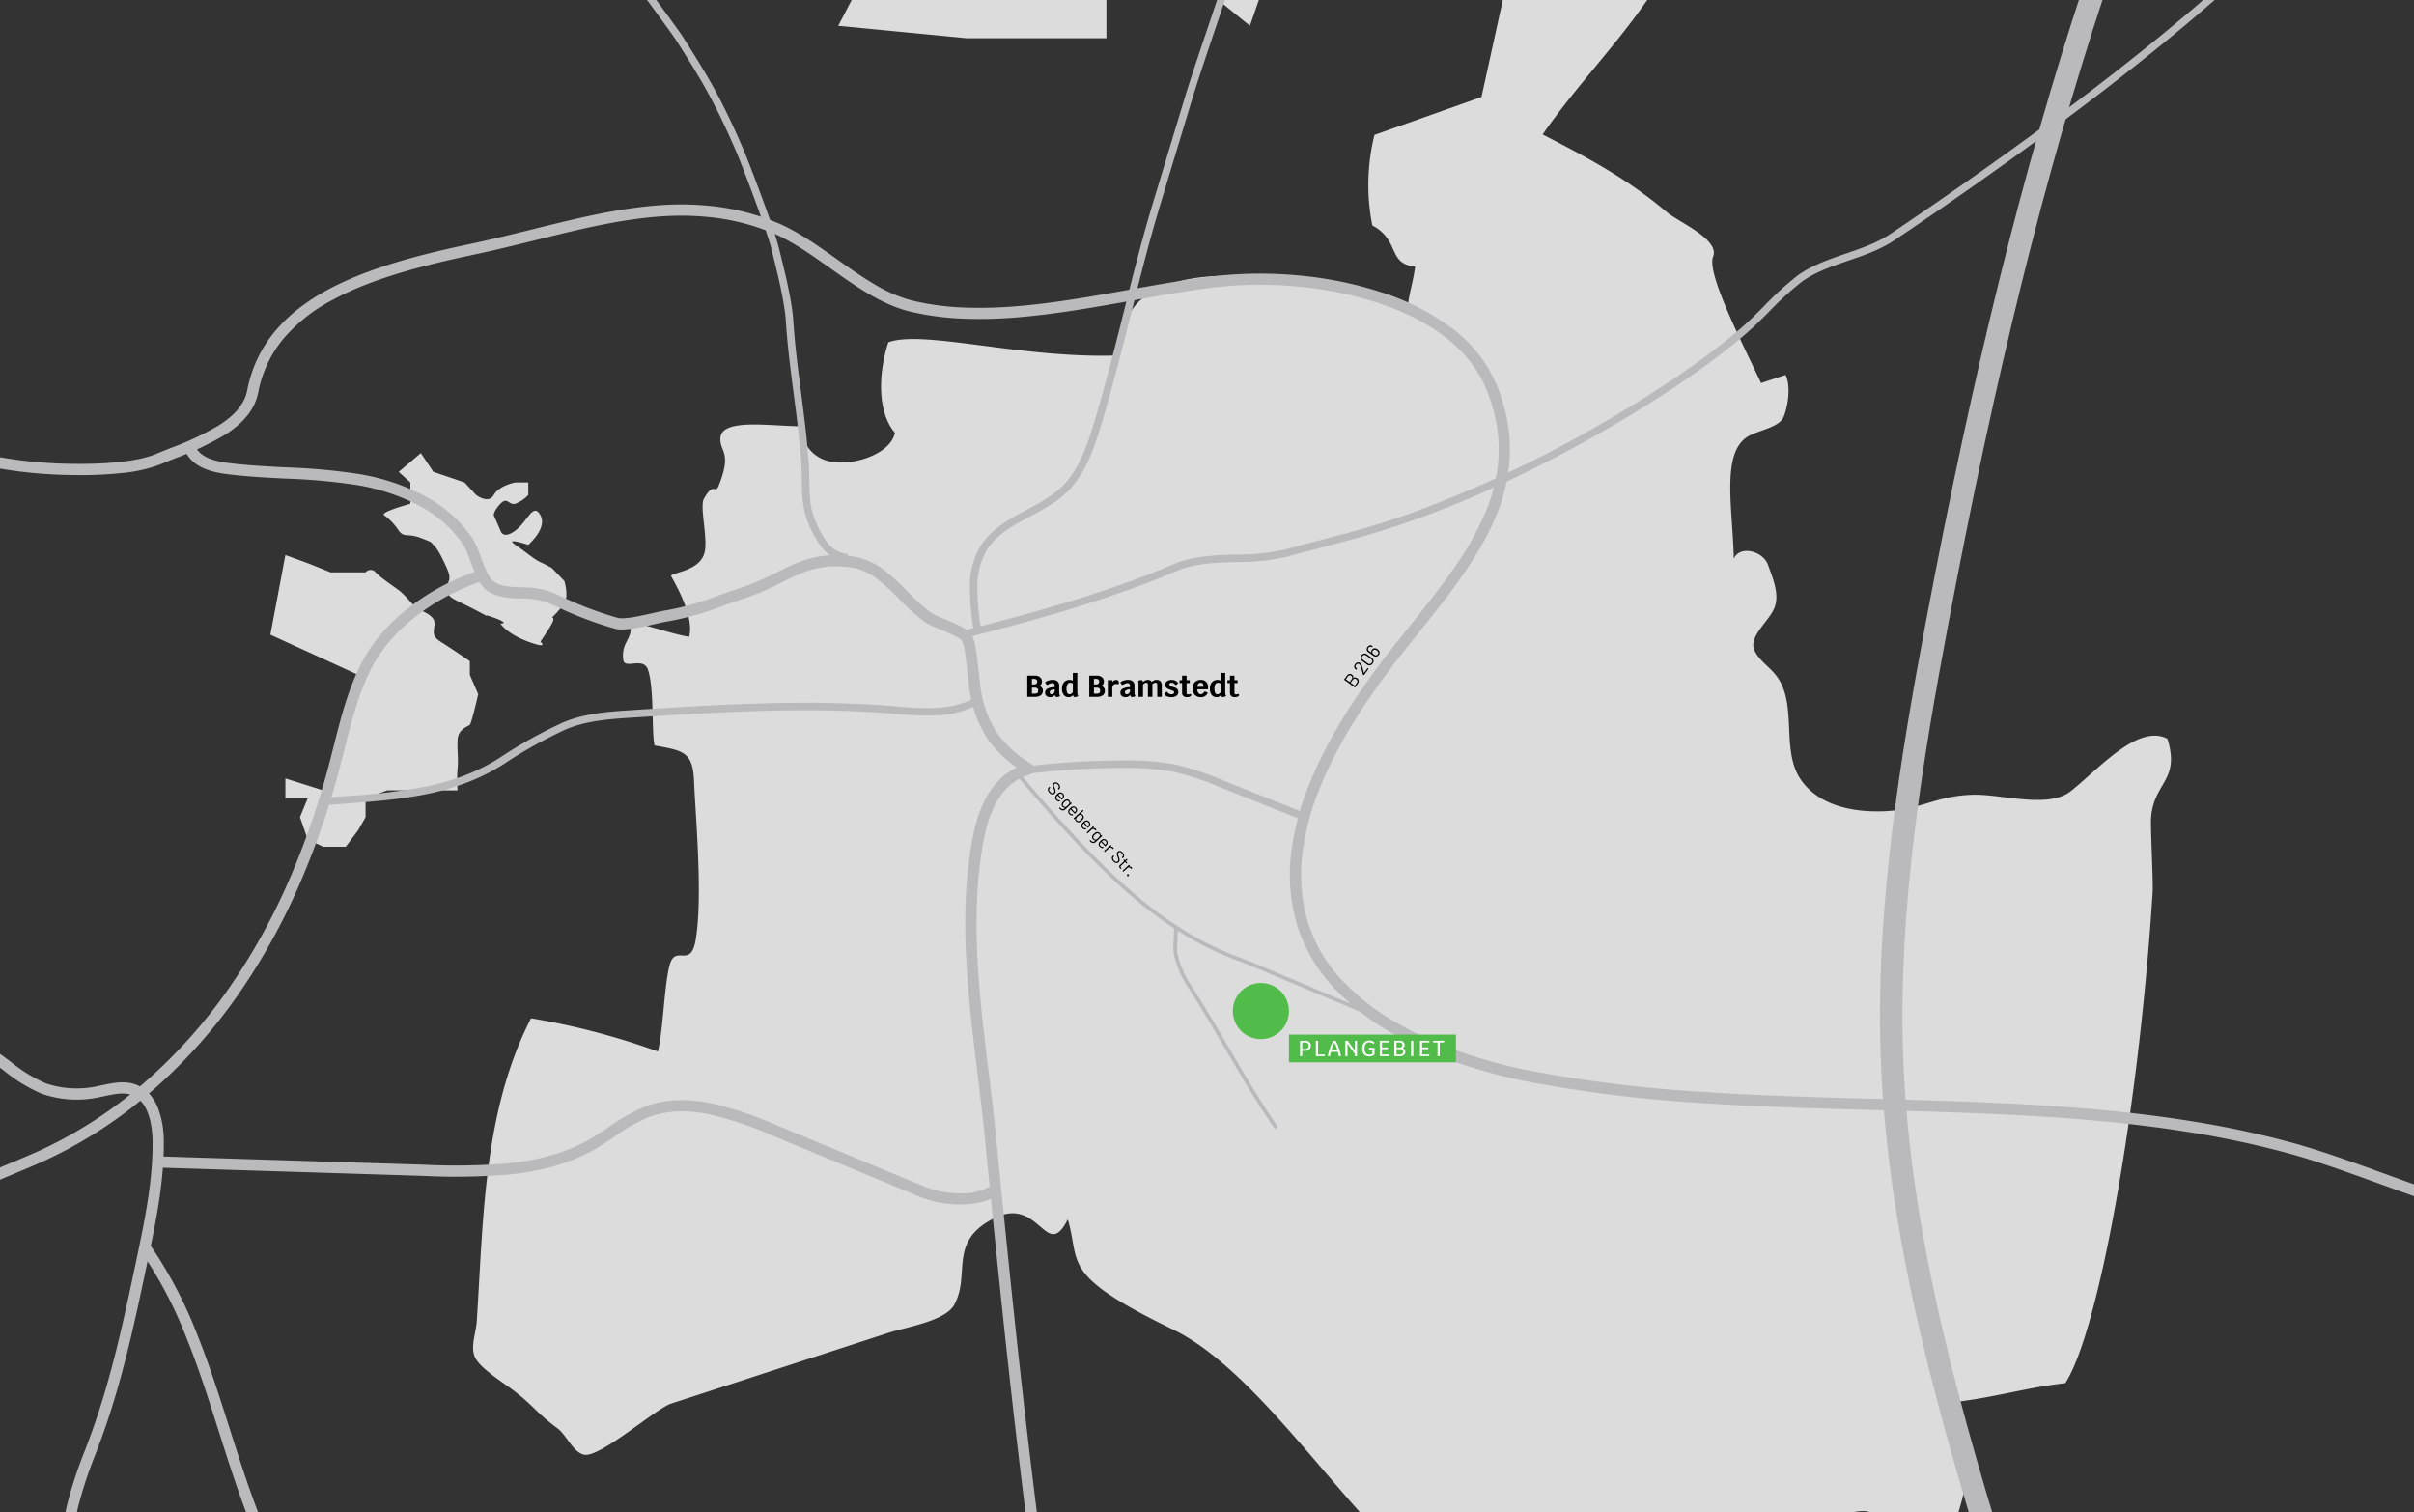 <svg xmlns="http://www.w3.org/2000/svg" xmlns:xlink="http://www.w3.org/1999/xlink" width="878" height="550" viewBox="0 0 878 550">
  <rect x="0" y="0" width="878" height="550" fill="#333333" stroke="none"/>
  <defs>
    <clipPath id="clip-path">
      <rect id="Rechteck_27" data-name="Rechteck 27" width="878" height="550" transform="translate(-2299 2193)" fill="#fff" stroke="#707070" stroke-width="1"/>
    </clipPath>
    <clipPath id="clip-path-2">
      <rect id="Rechteck_26" data-name="Rechteck 26" width="1236.18" height="624.127" transform="translate(-17 -623.127)" fill="none"/>
    </clipPath>
  </defs>
  <g id="Gruppe_maskieren_4" data-name="Gruppe maskieren 4" transform="translate(2299 -2193)" clip-path="url(#clip-path)">
    <g id="Gruppe_69" data-name="Gruppe 69" transform="translate(-2418 2775.254)">
      <g id="Gruppe_68" data-name="Gruppe 68" clip-path="url(#clip-path-2)">
        <g id="Gruppe_47" data-name="Gruppe 47" transform="translate(580.168 -591.807)">
          <path id="Pfad_3531" data-name="Pfad 3531" d="M0,0-6.566,18.942l-27.6-22.451-24.58,3.5V23.454h-51l-46.553-4.512,11.7-22.451L-41.586-18.32Z" fill="#dcdcdd"/>
        </g>
        <g id="Gruppe_48" data-name="Gruppe 48" transform="translate(272.059 -417.448)">
          <path id="Pfad_3532" data-name="Pfad 3532" d="M0,0,4.56,6.832,15.9,10.681l4.214,4.542s4.482,3.473,6.417,0,7.847-4.542,7.847-4.542h4.708v4.542a12.327,12.327,0,0,1-4.708,3.2c-2.406.664-2.84-2.716-5.419,0s-2.428,4.165-2.428,4.165l2.428,5.59s.808,3.447,5.419,0,6.455-10.345,9.114-5.59-4.408,10.776-4.408,10.776-8.932-2.891-4.707,0,6.845,5.279,9.114,6.316,4.183,2.138,4.183,2.138l4.537,4.7s1.685,5.491,0,8.074a34.074,34.074,0,0,1-4.537,5.242s1.242-.155,0,2.188S43.486,68.6,43.486,68.6s3.458,2.909-4.408,0S28.951,62.03,28.951,62.03s3.882.089-2.428-2.188,1.772,1.646-6.417-2.652S10.158,52.963,9.451,49.9s2.468-2.55,0-8.082-3.785-7.437-4.894-8.454.367-.6-4.56-2.485-5.945.076-8.046-2.695A21.163,21.163,0,0,0-13.328,22.6C-15.1,21.508-3.8,18.43-3.8,18.43V10.681L-8.045,6.832Z" fill="#dcdcdd"/>
        </g>
        <g id="Gruppe_49" data-name="Gruppe 49" transform="translate(222.798 -380.344)">
          <path id="Pfad_3533" data-name="Pfad 3533" d="M0,0,8.113,2.938l8.334,3.351H29.155a2.372,2.372,0,0,1,3.689,0c1.881,2.063,7.3,5.575,9.1,7.033A67.653,67.653,0,0,1,47.653,19.5s5.93,1.864,6.493,4.543-1.736,4.931,2.267,7.441,10.682,7.1,10.682,7.1v5.005l3.034,7.006S67.757,61.033,67.1,61.7s-4.308,1.492-4.478,5.618.365,6.866,0,10.392a50.239,50.239,0,0,0,0,7.874H37.051L29.159,88.44v6.889l-2.655,4.68-4.551,6.079H13.732L8.119,103.4,5.3,95.33l2.819-6.889H.006v-7.2l13.728,4.347,5.181-7.874L26.5,43.587-5.459,28.954Z" fill="#dcdcdd"/>
        </g>
        <g id="Gruppe_50" data-name="Gruppe 50" transform="translate(670.139 -602.976)">
          <path id="Pfad_3534" data-name="Pfad 3534" d="M0,0Q-6.156,28-12.311,56.005L-51.233,69.792a75.787,75.787,0,0,0-.777,32.942c10.18,5.386,5.4,13.949,15.567,14.964-.687,5.42-1.982,8.864-2.669,14.285a211.112,211.112,0,0,0-59.54-10.852c-11.143-.4-22.748.186-32.632,5.346s-10.539,11.57-13.533,23.541c-34.73,1.2-70.466-9.458-83.223-4.788-3.583,11-4.192,25.139,2.394,32.916-1.847,8.944-19.672,13.616-27.542,8.978s-4.79-11.372-7.186-11.372c-10.092,0-28.226-3-28.74,4.192-.376,5.28,4.377,4.885-.6,17.359-1.436,3.6-1.666-1.826-5.389,4.789-1.727,3.068,1.822,15.43,0,20.349-2.263,6.111-11.562,6.474-11.975,7.782,3.3,5.867,8.285,15.63,6.587,22.144-7.1-1.258-14.452-4.127-21.556-5.386,1.6,6.3-3.271,6.734-2.394,13.767.452,3.626,7.284-1.335,8.982,3.591,2.317,6.717,1.27,23.109,2.394,27.534,10.631,1.893,13.942,2.38,14.37,13.166.494,12.4,3.241,41.6.6,57.46-1.839,11.044-7.481,1.2-9.58,9.577-1.909,7.608-2.284,23.513-4.193,31.123A260.516,260.516,0,0,0-358,391.116c-17.318,33.784-17.269,72.354-19.73,110.239-.276,4.264-2.443,9.316-.6,13.168s9.762,8.841,13.173,11.372c8.181,6.074,8.583,8.293,16.769,14.365,3.3,2.452,5.589,8.579,9.581,9.576,5.674,1.419,26.173-16.746,31.735-18.555,34.833-11.334,44.2-14.405,79.031-25.737,6.446-2.1,20.65-4.252,23.95-10.174,6.193-11.113-2.6-23.264,14.969-31.723,16.166-7.78,18.562,16.162,26.345.6,4.79,16.161-3.124,20.02,38.32,40.1,27.443,13.3,54.488,53.868,79.487,78.73,4.922,4.894,10.085,9.9,16.632,12.2,5.18,1.826,10.793,1.888,16.286,1.93,12.532.1,51.1-.787,63.63-.689,25.285.2,22.2.723,43.71-12.577,11.158-6.895,29.346-16.758,34.729-12.569,2.639,2.054,9.022,8.913,11.945,10.547,7.985,4.469,16.4-2.432,19.19-11.146,4.207-13.142,5.52-28.049-1.2-40.1,14.074-1.564,26-5.267,40.075-6.832,12.283-18.9,26.851-100.434,31.778-178.712.23-3.652-.766-22.735-.6-26.336.621-13.541,10.777-13.767,5.987-29.328-10.759-5.789-25.664,11.68-35.326,19.152-8.282,6.4-25.464.758-35.926,1.2-13.636.573-18.1,5.411-31.735,5.985-11.392.478-23.818-2.046-30.314-11.415-7.582-10.931-.9-27.757-9.184-38.163-2.455-3.082-6.056-5.3-7.712-8.881-2.272-4.925,4.85-10.223,7.092-15.162s-.344-10.94-2.2-16.037-10.378-7.161-12.421-2.135c-.348-17.74-4.542-37.491,4.442-44.074,3.748-2.749,12.139-3.432,13.771-7.781,1.8-4.79,2.394-11.373.621-15.048l-8.925,2.95c-7.26-15.441-19.834-39.981-17.439-45.967,2.507-6.266-12.411-12.5-16.769-16.161C40.205,85.361,26.434,78.178,9.936,69.623,22.028,52.207,35.9,38.136,47.988,20.714,37.2,14.505,28.828,8.765,16.253,3.377Z" fill="#dcdcdd"/>
        </g>
        <g id="Gruppe_51" data-name="Gruppe 51" transform="translate(1085.556 -132.4)">
          <path id="Pfad_3535" data-name="Pfad 3535" d="M0,0H-2.1C-13.323-.059-25.094-.6-37.081-1.6c-19.987-1.666-42.06-9.679-63.406-17.43-12-4.357-23.333-8.471-33.958-11.364a343.442,343.442,0,0,0-36.112-7.679c-11.541-1.851-23.722-3.31-37.235-4.46-25.137-2.138-51.183-2.849-76.37-3.535-21.053-.574-42.821-1.168-63.942-2.593a501.958,501.958,0,0,1-62.307-7.655c-13.2-2.572-32.572-7.752-49.96-17.813a89.889,89.889,0,0,1-20.6-15.952A59.548,59.548,0,0,1-494.2-111.6a63.632,63.632,0,0,1-2.795-27.442,98.781,98.781,0,0,1,7.411-27.414c6.338-15.16,16.4-31.326,30.751-49.419,1.576-1.988,3.192-4,4.755-5.95,5.23-6.521,10.638-13.263,15.384-20a116.443,116.443,0,0,0,11.917-20.525A60.61,60.61,0,0,0-421.5-284.1a53.639,53.639,0,0,0-.787-11.644A61.964,61.964,0,0,0-425.9-308.12c-7.269-17.954-25.981-27.235-40.4-31.861a134.1,134.1,0,0,0-29.082-5.707,142.849,142.849,0,0,0-28.092.223c-9.973,1.123-20.358,2.978-31.356,4.944-13.494,2.411-27.45,4.9-41.08,6.055a159.754,159.754,0,0,1-20.241.531,100.351,100.351,0,0,1-19.405-2.589C-645.843-339-655.376-345.761-664.6-352.3c-7.022-4.98-14.284-10.13-21.535-13.043a82.033,82.033,0,0,0-21.005-5.383,102.034,102.034,0,0,0-21.046-.248c-14.193,1.194-28.48,4.729-43.608,8.471-7.364,1.821-14.979,3.706-22.731,5.344-16.961,3.585-36.3,8.341-51.156,16.44a59.568,59.568,0,0,0-17.616,13.87,43.147,43.147,0,0,0-5.823,9.005,44.246,44.246,0,0,0-3.512,10.728c-1.132,5.839-4.984,10.817-11.777,15.216a109.487,109.487,0,0,1-18.654,8.85c-1.816.725-3.53,1.408-5.156,2.093a51.552,51.552,0,0,1-13.64,3.122,139.981,139.981,0,0,1-16.957.777,166.09,166.09,0,0,1-30.812-2.909c-22.374-4.935-39.7-9.488-56.447-13.891-16.713-4.393-33.995-8.936-56.289-13.853l.882-3.972c22.374,4.936,39.695,9.489,56.447,13.892,16.713,4.392,33.994,8.935,56.289,13.853a161.807,161.807,0,0,0,29.966,2.812c12.927.1,23.22-1.177,28.98-3.6,1.66-.7,3.393-1.39,5.227-2.121a106.628,106.628,0,0,0,17.947-8.484c5.812-3.764,9.08-7.875,9.988-12.567a48.351,48.351,0,0,1,3.84-11.717,47.29,47.29,0,0,1,6.366-9.858,56.015,56.015,0,0,1,8.515-8.156,75.5,75.5,0,0,1,10.278-6.676c15.314-8.351,35.015-13.2,52.266-16.85,7.684-1.624,15.264-3.5,22.595-5.313,15.289-3.782,29.728-7.355,44.25-8.577a106.119,106.119,0,0,1,21.881.264,86.042,86.042,0,0,1,22.037,5.649c7.7,3.1,15.157,8.384,22.373,13.508,4.488,3.183,9.129,6.473,13.751,9.179a51.751,51.751,0,0,0,13.888,5.956A96.237,96.237,0,0,0-615.979-338a155.735,155.735,0,0,0,19.726-.52c13.442-1.128,27.3-3.6,40.7-6,11.064-1.977,21.513-3.845,31.617-4.981a146.988,146.988,0,0,1,28.91-.233,138.188,138.188,0,0,1,29.966,5.886,87.3,87.3,0,0,1,26.045,12.963,50.425,50.425,0,0,1,16.893,21.236,66.071,66.071,0,0,1,3.85,13.188,57.725,57.725,0,0,1,.847,12.527,64.587,64.587,0,0,1-5.618,23.2c-6.336,14.617-17.278,28.259-27.861,41.456-1.553,1.944-3.172,3.955-4.742,5.933-14.118,17.8-23.991,33.648-30.184,48.459a94.7,94.7,0,0,0-7.118,26.271,64.708,64.708,0,0,0-.111,12.994,53.893,53.893,0,0,0,15.061,32.752,85.81,85.81,0,0,0,19.666,15.216c16.9,9.782,35.809,14.828,48.7,17.34a497.992,497.992,0,0,0,61.8,7.588c21.039,1.419,42.767,2.019,63.779,2.585,25.247.688,51.351,1.4,76.606,3.548,13.615,1.158,25.893,2.629,37.535,4.5a347.481,347.481,0,0,1,36.537,7.763c10.788,2.936,22.2,7.079,34.28,11.467C-78-15.2-56.191-7.282-36.747-5.663-24.864-4.672-13.2-4.141-2.082-4.082A361.151,361.151,0,0,0,36.129-5.841a284.839,284.839,0,0,0,39.692-6.8,224.6,224.6,0,0,0,39.1-13.508l1.7,3.711A228.785,228.785,0,0,1,76.806-8.684,289.024,289.024,0,0,1,36.547-1.793,363.233,363.233,0,0,1,0,0" fill="#bababd"/>
        </g>
        <g id="Gruppe_52" data-name="Gruppe 52" transform="translate(844.935 0)">
          <path id="Pfad_3536" data-name="Pfad 3536" d="M0,0C-20.651-66.007-39.386-130.762-41.874-197.257c-2.068-55.295,7.441-111.284,16.514-159.423,17.169-91.1,35.269-164.163,56.955-229.934l7.754,2.556C17.778-518.636-.236-445.9-17.337-355.167c-8.992,47.7-18.415,103.157-16.379,157.606C-31.266-132.073-12.684-67.893,7.791-2.435Z" fill="#bababd"/>
        </g>
        <g id="Gruppe_53" data-name="Gruppe 53" transform="translate(496.059 -1.09)">
          <path id="Pfad_3537" data-name="Pfad 3537" d="M0,0C-8.01-59.066-13.078-108.728-18.87-167.514c-.754-7.659-1.723-15.595-2.661-23.268-3.09-25.285-6.283-51.431-3.17-76.391.88-7.063,2.083-14.49,4.905-20.949a30.2,30.2,0,0,1,6.128-9.3,23.325,23.325,0,0,1,6.391-4.562,41.883,41.883,0,0,1-10.29-9.977,43.7,43.7,0,0,1-6.658-16.945c-.242-1.181-.465-3.308-.759-6-.279-2.605-.6-5.558-.98-8.1a17.572,17.572,0,0,0-1.173-5.038c-.063-.107-.48-.7-2.6-1.795-1.553-.8-3.444-1.585-5.279-2.344a31.966,31.966,0,0,1-5.951-2.874,82.581,82.581,0,0,1-9.074-8.242,67.717,67.717,0,0,0-8.484-7.642,20.482,20.482,0,0,0-9.749-3.927c-10.755-1.242-16.781,1.738-24.409,5.511a101.9,101.9,0,0,1-14.242,6.074c-2.423.788-4.849,1.652-7.195,2.484a107.2,107.2,0,0,1-20.08,5.675c-1.1.164-2.741.537-4.635.969-6.384,1.455-11.514,2.5-14.6,1.677a133.928,133.928,0,0,1-21.343-8.1c-1.037-.466-2.11-.944-3.208-1.432a25.73,25.73,0,0,0-9.231-1.413c-4.658-.178-9.471-.361-13.217-3.344-2.35-1.863-3.983-6.2-5.56-10.389a36.733,36.733,0,0,0-2.493-5.762,44.145,44.145,0,0,0-16.743-14.626,74.458,74.458,0,0,0-22.081-7.194,220.311,220.311,0,0,0-25.977-2.349c-6.97-.352-14.176-.717-21.246-1.624-5.019-.643-12.027-2.16-14.9-7.88l3.649-1.83c1.521,3.029,5.262,4.829,11.77,5.662,6.914.885,14.041,1.243,20.933,1.6a223.182,223.182,0,0,1,26.462,2.4,78.494,78.494,0,0,1,23.29,7.608,48.17,48.17,0,0,1,18.255,15.993,37.521,37.521,0,0,1,2.9,6.563c1.188,3.15,2.814,7.466,4.284,8.636,2.7,2.147,6.649,2.3,10.832,2.459a29.011,29.011,0,0,1,10.728,1.761q1.658.735,3.222,1.438a130.671,130.671,0,0,0,20.733,7.879c2.359.631,8.54-.776,12.642-1.708,1.976-.45,3.684-.84,4.942-1.026a102.614,102.614,0,0,0,19.315-5.484c2.371-.842,4.823-1.708,7.3-2.52a97.051,97.051,0,0,0,13.7-5.852c7.906-3.91,14.734-7.287,26.688-5.9a24.714,24.714,0,0,1,11.645,4.65,71.678,71.678,0,0,1,9.018,8.094,79.5,79.5,0,0,0,8.621,7.847,32.82,32.82,0,0,0,5.074,2.376c5.123,2.124,8.58,3.68,9.844,5.872s1.9,7.481,2.675,14.75c.254,2.381.5,4.629.7,5.618a39.882,39.882,0,0,0,6,15.426A42.8,42.8,0,0,0-1.8-303.186a2.04,2.04,0,0,1,.6,2.822,2.04,2.04,0,0,1-1.138.849c-6.19,1.82-10.678,6.085-13.715,13.042-2.613,5.983-3.753,13.061-4.595,19.82-3.051,24.459.111,50.351,3.171,75.391.941,7.7,1.913,15.657,2.673,23.363C-9.01-109.156-3.947-59.531,4.054-.533Z" fill="#bababd"/>
        </g>
        <g id="Gruppe_54" data-name="Gruppe 54" transform="translate(470.224 -350.273)">
          <path id="Pfad_3538" data-name="Pfad 3538" d="M0,0-.665-2.64C21.84-8.3,50.837-16.148,75.525-26.724c7.226-3.095,15.216-3.325,22.957-3.545a77.35,77.35,0,0,0,17.937-1.9c4.8-1.31,8.917-2.383,12.887-3.416,10.671-2.785,19.1-4.985,31.907-9.471a434.13,434.13,0,0,0,70.4-33.05c22.113-12.755,41.456-26.22,53.082-36.942,1.5-1.385,3.369-3.253,5.347-5.23A116.277,116.277,0,0,1,302.8-131.927c5.264-3.672,11.413-5.783,17.358-7.824,5.589-1.917,11.356-3.9,16.193-7.151,33.72-22.685,81.735-56.646,119.016-89.674l1.806,2.035c-37.393,33.128-85.513,67.168-119.3,89.9-5.133,3.454-11.078,5.494-16.828,7.467s-11.733,4.028-16.683,7.483a114.652,114.652,0,0,0-12.392,11.334c-2,2-3.882,3.882-5.427,5.3-11.763,10.853-31.287,24.448-53.567,37.3-11.558,6.667-23.353,12.856-35.059,18.4a371.36,371.36,0,0,1-35.8,14.865c-12.91,4.52-21.388,6.734-32.12,9.535-3.97,1.036-8.074,2.107-12.865,3.416a79.344,79.344,0,0,1-18.575,2c-7.824.224-15.216.435-21.964,3.326C51.732-13.57,22.6-5.681,0,0" fill="#bababd"/>
        </g>
        <g id="Gruppe_55" data-name="Gruppe 55" transform="translate(592.963 -283.835)">
          <path id="Pfad_3539" data-name="Pfad 3539" d="M0,0-30.086-12.008A104.387,104.387,0,0,0-46.6-17.556,87.825,87.825,0,0,0-64.33-19.079a289.923,289.923,0,0,0-34.4,1.956l-.31-2.7A292.439,292.439,0,0,1-64.314-21.8a90.3,90.3,0,0,1,18.285,1.583,106.468,106.468,0,0,1,16.948,5.682L1-2.522Z" fill="#bababd"/>
        </g>
        <g id="Gruppe_56" data-name="Gruppe 56" transform="translate(473.086 -353.396)">
          <path id="Pfad_3540" data-name="Pfad 3540" d="M0,0A88.021,88.021,0,0,1-1.31-15.586,28.4,28.4,0,0,1,2.726-30.529C6.67-36.64,13.142-40.11,19.4-43.464,24.658-46.283,30.1-49.2,33.826-53.64a39.551,39.551,0,0,0,5.59-9.139,82.5,82.5,0,0,0,3.8-10.319c4.582-15.03,8.147-29.237,11.594-42.976,3.347-13.347,6.51-25.953,10.52-39.216l11.534-38.152c3.852-12.741,16.053-47.572,19.9-60.313l2.606.787c-3.853,12.741-16.053,47.572-19.9,60.313L67.94-154.5c-3.99,13.2-7.142,25.774-10.485,39.09C54-101.642,50.427-87.4,45.825-72.306A85.026,85.026,0,0,1,41.9-61.65a42.156,42.156,0,0,1-5.975,9.758c-4.069,4.84-9.749,7.882-15.228,10.832C14.468-37.722,8.583-34.567,5.023-29.047A25.808,25.808,0,0,0,1.411-15.5,85.757,85.757,0,0,0,2.692-.4Z" fill="#bababd"/>
        </g>
        <g id="Gruppe_57" data-name="Gruppe 57" transform="translate(2.607 -86.913)">
          <path id="Pfad_3541" data-name="Pfad 3541" d="M0,0-2.607-3.139C12.283-15.5,27.681-28.272,45.724-36.6c5.2-2.4,10.625-4.422,15.87-6.379a182.286,182.286,0,0,0,19-7.918c4.518-2.3,8.937-5.045,13.211-7.7,4.107-2.55,8.352-5.186,12.745-7.473,4.9-2.55,10.039-4.7,15.011-6.773,3.156-1.318,6.422-2.682,9.566-4.124a159.146,159.146,0,0,0,37.818-24.611,187.9,187.9,0,0,0,30.32-33.752,228.261,228.261,0,0,0,22.146-39.613,291.15,291.15,0,0,0,14.839-43.1c.525-2.007,1.043-4.065,1.552-6.055,2.581-10.234,5.248-20.817,10.248-30.394a55.826,55.826,0,0,1,7.779-11.166,70.765,70.765,0,0,1,10.209-9.377,85.084,85.084,0,0,1,24.325-12.741l1.284,3.874a80.942,80.942,0,0,0-23.145,12.12,66.65,66.65,0,0,0-9.627,8.832,51.717,51.717,0,0,0-7.213,10.347c-4.776,9.151-7.385,19.5-9.906,29.5-.5,2-1.025,4.064-1.553,6.09a295.094,295.094,0,0,1-15.049,43.71,232.357,232.357,0,0,1-22.543,40.328,191.9,191.9,0,0,1-30.982,34.484A163.226,163.226,0,0,1,132.84-73.253c-3.21,1.473-6.507,2.851-9.7,4.181-4.894,2.043-9.955,4.157-14.7,6.625-4.254,2.216-8.434,4.814-12.475,7.32-4.348,2.7-8.84,5.488-13.509,7.867a185.039,185.039,0,0,1-19.427,8.1c-5.175,1.93-10.527,3.925-15.587,6.26C29.878-24.8,14.688-12.188,0,0" fill="#bababd"/>
        </g>
        <g id="Gruppe_58" data-name="Gruppe 58" transform="translate(144.648 -1.096)">
          <path id="Pfad_3542" data-name="Pfad 3542" d="M0,0-4.082-.044c.12-11.129.242-22.636,2.837-33.784A156.169,156.169,0,0,1,5.246-53.584c.786-2.074,1.6-4.22,2.365-6.332,7.392-20.391,11.946-42.021,16.35-62.94C26.929-136.95,30-151.525,29.845-166.1c-.045-4.3-.894-14.541-7.8-16.833-2.835-.941-6.022-.276-9.4.427-.537.112-1.087.229-1.64.336a39.029,39.029,0,0,1-21.342-1.087,57.229,57.229,0,0,1-13.715-8.326c-4.905-3.65-9.538-7.1-15.049-8.463-4.673-1.158-9.531-.7-14.675-.219a87.444,87.444,0,0,1-8.771.526c-7.135-.049-14.016-1.824-20.671-3.54l-17.621-4.551L-119-212.509c-4.433-1.142-9.458-2.439-13.6-5.417-4.543-3.26-7.472-8.139-10.055-12.437l3.5-2.1c2.38,3.961,5.078,8.45,8.94,11.226,3.52,2.531,7.951,3.673,12.235,4.779l18.166,4.683,17.626,4.544c6.415,1.654,13.042,3.365,19.678,3.416,2.744.02,5.6-.248,8.361-.507,5.258-.494,10.692-1,16.039.321,6.307,1.563,11.49,5.422,16.5,9.151a53.327,53.327,0,0,0,12.711,7.779,35.045,35.045,0,0,0,19.124.9c.524-.1,1.066-.215,1.592-.324,3.582-.747,7.641-1.592,11.519-.311a12.439,12.439,0,0,1,5.265,3.426,17.069,17.069,0,0,1,3.2,5.206,34.061,34.061,0,0,1,2.124,12.031c.155,15.019-2.959,29.811-5.973,44.124-4.433,21.056-9.017,42.829-16.507,63.49-.776,2.139-1.593,4.3-2.384,6.388A153.085,153.085,0,0,0,2.73-32.9C.238-22.191.116-10.911,0,0" fill="#bababd"/>
        </g>
        <g id="Gruppe_59" data-name="Gruppe 59" transform="translate(251.412 -0.349)">
          <path id="Pfad_3543" data-name="Pfad 3543" d="M0,0C-9.647-4.424-19.225-9.316-28.467-14.539a31.32,31.32,0,0,1-9.269-7,30.663,30.663,0,0,1-4.54-8.661c-3.927-10.173-7.3-20.787-10.558-31.054-3.64-11.446-7.4-23.289-11.918-34.444A152.834,152.834,0,0,0-81.5-127.227l3.318-2.363A156.779,156.779,0,0,1-60.978-97.223C-56.4-85.917-52.615-74-48.952-62.485c3.245,10.207,6.6,20.76,10.482,30.818A20.579,20.579,0,0,0-26.459-18.093C-17.317-12.926-7.842-8.086,1.7-3.711Z" fill="#bababd"/>
        </g>
        <g id="Gruppe_60" data-name="Gruppe 60" transform="translate(468.231 -144.128)">
          <path id="Pfad_3544" data-name="Pfad 3544" d="M0,0H-.155a39.358,39.358,0,0,1-14.4-2.744L-14.92-2.9-68.4-25.121a128.864,128.864,0,0,0-22.7-7.651c-8.493-1.744-15.721-1.427-22.093.972a61.5,61.5,0,0,0-12.468,7.089c-2.295,1.553-4.668,3.148-7.13,4.561-8.467,4.862-18.477,7.864-30.578,9.176a233.112,233.112,0,0,1-32.161.56l-97.165-3.048.129-4.078,97.164,3.054a229.9,229.9,0,0,0,31.592-.539c11.536-1.242,21.017-4.082,28.985-8.658,2.329-1.34,4.646-2.9,6.88-4.4a65.513,65.513,0,0,1,13.312-7.525c7.116-2.677,15.081-3.053,24.352-1.149a132.229,132.229,0,0,1,23.446,7.881l53.48,22.222.366.155A35.672,35.672,0,0,0-.141-4.072,20.289,20.289,0,0,0,11.586-7.023l2.393,3.308C9.745-.655,4.07,0,0,0" fill="#bababd"/>
        </g>
        <g id="Gruppe_61" data-name="Gruppe 61" transform="translate(235.659 -289.226)">
          <path id="Pfad_3545" data-name="Pfad 3545" d="M0,0-.233-2.711C2.782-2.97,5.8-3.2,8.721-3.421A233.326,233.326,0,0,0,38.16-6.883,89.12,89.12,0,0,0,51.968-10.83a71.241,71.241,0,0,0,13.225-6.63A168.589,168.589,0,0,1,88.055-30.21c8.013-3.416,17.079-4,25.084-4.511,30.962-1.978,62.978-4.023,94.514-1.487l1.517.124c9.692.794,19.719,1.615,28.013-2.757l1.269,2.406a34.5,34.5,0,0,1-14.51,3.619,112.4,112.4,0,0,1-14.995-.557l-1.513-.123c-31.34-2.52-63.257-.481-94.122,1.491-8.164.522-16.614,1.06-24.191,4.3A165.952,165.952,0,0,0,66.659-15.166C48.768-3.729,29.415-2.261,8.926-.706,6.015-.486,3-.258,0,0" fill="#bababd"/>
        </g>
        <g id="Gruppe_62" data-name="Gruppe 62" transform="translate(427.039 -377.999)">
          <path id="Pfad_3546" data-name="Pfad 3546" d="M0,0A13.226,13.226,0,0,1-8.918-4.846a36.855,36.855,0,0,1-5.09-8.984c-2.214-5.049-2.3-10.5-2.391-15.773-.03-1.821-.061-3.7-.18-5.529-.6-9.161-1.725-17.756-2.814-26.065-1.087-8.352-2.223-16.987-2.83-26.24-.466-7.123-3.067-17.545-4.969-25.153l-.385-1.545c-1.5-6.024-10.156-29-12.5-34.506-8.091-18.943-13.509-27.492-21.694-40.444-2.753-4.347-17.488-23.691-21.117-29.656l2.33-1.411c3.614,5.951,18.343,25.279,21.088,29.62,8.261,13.062,13.721,21.694,21.892,40.835,2.438,5.7,11.083,28.647,12.644,34.921l.385,1.543c1.924,7.708,4.558,18.263,5.041,25.632.6,9.16,1.725,17.757,2.814,26.066,1.087,8.352,2.223,16.986,2.83,26.24.124,1.893.155,3.809.186,5.662.087,5.234.168,10.18,2.163,14.727A34.664,34.664,0,0,0-6.846-6.591a10.485,10.485,0,0,0,7.153,3.9Z" fill="#bababd"/>
        </g>
        <g id="Gruppe_63" data-name="Gruppe 63" transform="translate(618.889 -212.019)">
          <path id="Pfad_3547" data-name="Pfad 3547" d="M0,0-15.682-6.611-42.341-17.846c-2.1-.885-4.307-1.753-6.442-2.593A117.334,117.334,0,0,1-65.164-27.87,150.165,150.165,0,0,1-82.909-39.748C-99.959-53.4-114.1-69.4-129.517-87.382l1.034-.885c15.371,17.933,29.467,33.882,46.425,47.457A148.862,148.862,0,0,0-64.476-29.044a116.453,116.453,0,0,0,16.191,7.338c2.143.843,4.357,1.708,6.472,2.6L-15.154-7.866.528-1.255Z" fill="#bababd"/>
        </g>
        <g id="Gruppe_64" data-name="Gruppe 64" transform="translate(582.695 -171.559)">
          <path id="Pfad_3548" data-name="Pfad 3548" d="M0,0C-6.7-9.751-12.179-19.127-17.986-29.057c-4.52-7.727-9.193-15.719-14.507-23.929a36.3,36.3,0,0,1-3.7-8.364c-.045-.187-.091-.37-.136-.55a14.336,14.336,0,0,1-.621-4.2c.04-1.059.1-2.348.155-3.594s.109-2.533.155-3.589l1.36.053c-.04,1.059-.1,2.348-.155,3.6s-.109,2.532-.155,3.588a13.126,13.126,0,0,0,.576,3.816c.045.183.092.369.138.558a35.083,35.083,0,0,0,3.519,7.949c5.33,8.237,10.011,16.241,14.539,23.983C-11.021-19.835-5.549-10.477,1.118-.768Z" fill="#bababd"/>
        </g>
        <path id="Pfad_3549" data-name="Pfad 3549" d="M587.8-195.832h60.734v-10.1H587.8Z" fill="#51bc49"/>
        <path id="Pfad_3554" data-name="Pfad 3554" d="M2.352-5.6a2.593,2.593,0,0,1,1.66.456A1.626,1.626,0,0,1,4.576-3.8a1.687,1.687,0,0,1-.568,1.376,2.533,2.533,0,0,1-1.656.472h-.9V0H.664V-5.6ZM2.328-2.592a1.711,1.711,0,0,0,1.1-.288,1.135,1.135,0,0,0,.344-.92,1.112,1.112,0,0,0-.344-.908,1.729,1.729,0,0,0-1.1-.284H1.456v2.4ZM9.7-.6V0h-3.3V-5.6H7.2v5Zm5.072.6q-.16-.872-.344-1.544H11.88Q11.7-.872,11.536,0h-.792a21.673,21.673,0,0,1,.812-2.972,17.233,17.233,0,0,1,1.2-2.628h.816a16.989,16.989,0,0,1,1.2,2.616A20.656,20.656,0,0,1,15.568,0Zm-.512-2.16a14.975,14.975,0,0,0-1.1-2.752A14.069,14.069,0,0,0,12.048-2.16Zm7.1,1.064q0,.248.016.584.016.224.016.3Q21.4,0,21.192,0h-.616V-.376a1.5,1.5,0,0,0-.312-.888L17.912-4.5V0H17.12V-5.6h.68a.424.424,0,0,1,.168.028.364.364,0,0,1,.136.132l2.472,3.392V-5.6h.792Zm6.376-1.92V-.584a2.114,2.114,0,0,1-.812.492A3.215,3.215,0,0,1,25.864.08a2.419,2.419,0,0,1-1.912-.732A3.148,3.148,0,0,1,23.3-2.8a3.588,3.588,0,0,1,.308-1.552A2.212,2.212,0,0,1,24.5-5.34a2.7,2.7,0,0,1,1.388-.34,2.881,2.881,0,0,1,1.064.192,1.9,1.9,0,0,1,.768.52.935.935,0,0,1-.192.3.332.332,0,0,1-.224.124.4.4,0,0,1-.248-.1,1.941,1.941,0,0,0-.556-.3,1.925,1.925,0,0,0-.62-.1,1.566,1.566,0,0,0-1.312.572A2.678,2.678,0,0,0,24.12-2.8a2.759,2.759,0,0,0,.428,1.692,1.537,1.537,0,0,0,1.3.556,2.443,2.443,0,0,0,.66-.084,1,1,0,0,0,.444-.228V-2.4H26.04a.287.287,0,0,1-.272-.14,1.024,1.024,0,0,1-.08-.476ZM33.08-.6A.924.924,0,0,1,33-.12a.382.382,0,0,1-.332.12H29.648V-5.6h3.4V-5h-2.6v1.824h2.216v.608H30.448V-.6Zm4.856-2.3a1.307,1.307,0,0,1,.716.484,1.346,1.346,0,0,1,.276.836A1.4,1.4,0,0,1,38.4-.412,2.337,2.337,0,0,1,36.928,0H34.96V-5.6h1.888a2.036,2.036,0,0,1,1.332.4A1.339,1.339,0,0,1,38.672-4.1a1.4,1.4,0,0,1-.2.748A1.107,1.107,0,0,1,37.936-2.9ZM37.872-4.1a.8.8,0,0,0-.292-.664A1.317,1.317,0,0,0,36.744-5h-.992v1.856h.968a1.339,1.339,0,0,0,.868-.236A.888.888,0,0,0,37.872-4.1ZM36.8-.6a1.771,1.771,0,0,0,1.028-.224.878.878,0,0,0,.3-.752.87.87,0,0,0-.316-.752,1.768,1.768,0,0,0-1.028-.232H35.752V-.6Zm4.24-5h.8V0h-.8ZM47.7-.6a.924.924,0,0,1-.084.48.382.382,0,0,1-.332.12H44.272V-5.6h3.4V-5h-2.6v1.824h2.216v.608H45.072V-.6Zm5.368-5a1.359,1.359,0,0,1,.032.248.414.414,0,0,1-.08.272.285.285,0,0,1-.232.1H51.448V0h-.784V-4.984H49.04V-5.6Z" transform="translate(591.185 -198.083)" fill="#fff"/>
        <path id="Pfad_3553" data-name="Pfad 3553" d="M5.2-3.982a1.784,1.784,0,0,1,.94.643,1.745,1.745,0,0,1,.369,1.095A2,2,0,0,1,5.775-.589,3.256,3.256,0,0,1,3.7,0H.836V-7.7h2.75a2.848,2.848,0,0,1,1.881.577A1.921,1.921,0,0,1,6.16-5.566a1.854,1.854,0,0,1-.253.979A1.454,1.454,0,0,1,5.2-3.982ZM4.444-5.566A.854.854,0,0,0,4.13-6.3a1.672,1.672,0,0,0-.984-.231H2.53V-4.51h.583a1.628,1.628,0,0,0,1.012-.253A.963.963,0,0,0,4.444-5.566Zm-1.078,4.4A3.127,3.127,0,0,0,4.24-1.26a.7.7,0,0,0,.429-.324,1.4,1.4,0,0,0,.127-.66A1.008,1.008,0,0,0,4.471-3.1a1.918,1.918,0,0,0-1.128-.247H2.53v2.178Zm9.075-1.111a8.213,8.213,0,0,0,.071,1.3A1.551,1.551,0,0,0,12.8-.3a1.944,1.944,0,0,1-.594.27,2.406,2.406,0,0,1-.66.1.544.544,0,0,1-.44-.2,1.362,1.362,0,0,1-.242-.627,1.767,1.767,0,0,1-.7.66,2.422,2.422,0,0,1-1.056.2,1.9,1.9,0,0,1-1.3-.434,1.442,1.442,0,0,1-.495-1.139,1.606,1.606,0,0,1,.831-1.48,6.147,6.147,0,0,1,2.667-.589V-4.1a.874.874,0,0,0-.236-.671,1.027,1.027,0,0,0-.72-.22,1.88,1.88,0,0,0-.7.137,4.749,4.749,0,0,0-.852.478.241.241,0,0,1-.154.044A.606.606,0,0,1,7.727-4.6a2.557,2.557,0,0,1-.4-.693,3.391,3.391,0,0,1,1.2-.622,5.026,5.026,0,0,1,1.534-.247,2.609,2.609,0,0,1,1.76.533A1.906,1.906,0,0,1,12.441-4.1ZM9.68-.946a.941.941,0,0,0,.61-.231,2.174,2.174,0,0,0,.523-.715v-.814a3.045,3.045,0,0,0-1.38.3.841.841,0,0,0-.467.765.663.663,0,0,0,.2.506A.722.722,0,0,0,9.68-.946Zm9.35-1.331A8.227,8.227,0,0,0,19.1-.985a1.555,1.555,0,0,0,.292.688,2.944,2.944,0,0,1-.654.275,2.386,2.386,0,0,1-.655.1.486.486,0,0,1-.4-.187,1.368,1.368,0,0,1-.225-.583,1.666,1.666,0,0,1-.649.6,1.945,1.945,0,0,1-.9.2A2.169,2.169,0,0,1,14.1-.709,3.631,3.631,0,0,1,13.453-3a3.845,3.845,0,0,1,.341-1.672,2.534,2.534,0,0,1,.968-1.1,2.739,2.739,0,0,1,1.463-.385,2.391,2.391,0,0,1,1.177.286V-8.7H19.03ZM16.181-.946A1.362,1.362,0,0,0,17.4-1.793v-3a1.484,1.484,0,0,0-1-.33,1.067,1.067,0,0,0-.957.556A3.005,3.005,0,0,0,15.1-3a3.485,3.485,0,0,0,.264,1.556A.864.864,0,0,0,16.181-.946ZM27.742-3.982a1.784,1.784,0,0,1,.94.643,1.745,1.745,0,0,1,.368,1.095,2,2,0,0,1-.737,1.655A3.256,3.256,0,0,1,26.235,0h-2.86V-7.7h2.75a2.848,2.848,0,0,1,1.881.577A1.921,1.921,0,0,1,28.7-5.566a1.854,1.854,0,0,1-.253.979A1.454,1.454,0,0,1,27.742-3.982Zm-.759-1.584a.854.854,0,0,0-.314-.737,1.672,1.672,0,0,0-.984-.231h-.616V-4.51h.583a1.628,1.628,0,0,0,1.012-.253A.963.963,0,0,0,26.983-5.566ZM25.9-1.166a3.127,3.127,0,0,0,.875-.094.7.7,0,0,0,.429-.324,1.4,1.4,0,0,0,.126-.66A1.008,1.008,0,0,0,27.01-3.1a1.918,1.918,0,0,0-1.128-.247h-.814v2.178ZM33.11-6.127a1.1,1.1,0,0,1,.77.226.944.944,0,0,1,.242.72,1.394,1.394,0,0,1-.05.368.692.692,0,0,1-.138.28.957.957,0,0,0-.3-.11,2.57,2.57,0,0,0-.473-.033,1.268,1.268,0,0,0-1.062.44,2.152,2.152,0,0,0-.347,1.342V0H30.129V-6.05h1.628v.8a1.646,1.646,0,0,1,.572-.655A1.418,1.418,0,0,1,33.11-6.127Zm6.71,3.85a8.212,8.212,0,0,0,.072,1.3,1.551,1.551,0,0,0,.292.682,1.944,1.944,0,0,1-.594.27,2.406,2.406,0,0,1-.66.1.544.544,0,0,1-.44-.2,1.362,1.362,0,0,1-.242-.627,1.767,1.767,0,0,1-.7.66,2.422,2.422,0,0,1-1.056.2,1.9,1.9,0,0,1-1.3-.434,1.442,1.442,0,0,1-.5-1.139,1.606,1.606,0,0,1,.831-1.48,6.147,6.147,0,0,1,2.667-.589V-4.1a.874.874,0,0,0-.236-.671,1.027,1.027,0,0,0-.721-.22,1.88,1.88,0,0,0-.7.137,4.749,4.749,0,0,0-.853.478.241.241,0,0,1-.154.044.606.606,0,0,1-.424-.264,2.557,2.557,0,0,1-.4-.693,3.391,3.391,0,0,1,1.2-.622,5.026,5.026,0,0,1,1.535-.247,2.609,2.609,0,0,1,1.76.533A1.906,1.906,0,0,1,39.82-4.1ZM37.059-.946a.941.941,0,0,0,.611-.231,2.174,2.174,0,0,0,.522-.715v-.814a3.045,3.045,0,0,0-1.381.3.841.841,0,0,0-.467.765.663.663,0,0,0,.2.506A.722.722,0,0,0,37.059-.946ZM47.883-6.16a1.828,1.828,0,0,1,1.369.512,1.935,1.935,0,0,1,.5,1.413V0H48.114V-4.2a1.272,1.272,0,0,0-.148-.732.683.683,0,0,0-.567-.192,1.3,1.3,0,0,0-1.056.55V0H44.715V-4.312a1.156,1.156,0,0,0-.127-.638.54.54,0,0,0-.467-.176,1.651,1.651,0,0,0-1.2.715V0H41.294V-3.883a7.918,7.918,0,0,0-.132-1.925,2.117,2.117,0,0,1,.528-.2,2.345,2.345,0,0,1,.583-.082.559.559,0,0,1,.445.171,1.062,1.062,0,0,1,.193.577,2.574,2.574,0,0,1,.825-.622,2.312,2.312,0,0,1,.957-.192,1.814,1.814,0,0,1,.88.2,1.364,1.364,0,0,1,.572.588A2.074,2.074,0,0,1,47.883-6.16ZM53.229.11a3.654,3.654,0,0,1-1.7-.33.97.97,0,0,1-.621-.847.711.711,0,0,1,.215-.523.915.915,0,0,1,.621-.236,1.621,1.621,0,0,0,.6.66,1.789,1.789,0,0,0,.929.22q.968,0,.968-.726a.49.49,0,0,0-.275-.451,5.7,5.7,0,0,0-.9-.363,8.84,8.84,0,0,1-1.05-.407A1.985,1.985,0,0,1,51.3-3.47a1.551,1.551,0,0,1-.3-.984,1.377,1.377,0,0,1,.325-.908,2.029,2.029,0,0,1,.858-.594,3.23,3.23,0,0,1,1.161-.2,3.064,3.064,0,0,1,1.408.308,2.42,2.42,0,0,1,.946.825,1.527,1.527,0,0,1-.391.478.737.737,0,0,1-.445.2.415.415,0,0,1-.187-.038.521.521,0,0,1-.154-.126,1.435,1.435,0,0,0-1.133-.616,1.1,1.1,0,0,0-.644.16.547.547,0,0,0-.225.478.564.564,0,0,0,.3.517,4.476,4.476,0,0,0,.951.363,6.768,6.768,0,0,1,1.018.347,1.8,1.8,0,0,1,.682.539,1.48,1.48,0,0,1,.28.941A1.646,1.646,0,0,1,55.1-.38,3.089,3.089,0,0,1,53.229.11Zm6.952-1.177a.3.3,0,0,1,.187.143.5.5,0,0,1,.066.264.506.506,0,0,1-.143.374A1.3,1.3,0,0,1,59.714,0a3.346,3.346,0,0,1-.886.11,1.736,1.736,0,0,1-1.221-.423,1.456,1.456,0,0,1-.462-1.127V-5.016h-.924V-6.05h.924V-7.7h1.628v1.65h1.144v1.034H58.773v3.432a.894.894,0,0,0,.126.544.539.539,0,0,0,.445.16A2.384,2.384,0,0,0,60.181-1.067Zm6.413-2.354q0,.154-.055.693H62.645a2.4,2.4,0,0,0,.4,1.3,1.082,1.082,0,0,0,.908.462,1.181,1.181,0,0,0,.424-.066,1.119,1.119,0,0,0,.352-.237,5,5,0,0,0,.479-.555.254.254,0,0,1,.231-.088,1.12,1.12,0,0,1,.457.127,3.357,3.357,0,0,1,.577.357A2.55,2.55,0,0,1,63.954.11a2.846,2.846,0,0,1-2.178-.842,3.228,3.228,0,0,1-.792-2.3A3.625,3.625,0,0,1,61.341-4.7,2.541,2.541,0,0,1,62.364-5.78a3.134,3.134,0,0,1,1.578-.379,2.6,2.6,0,0,1,1.958.715A2.789,2.789,0,0,1,66.594-3.421Zm-1.65-.231q0-1.474-1.034-1.474a1.058,1.058,0,0,0-.847.374,1.992,1.992,0,0,0-.4,1.1Zm7.887,1.375A8.227,8.227,0,0,0,72.9-.985a1.555,1.555,0,0,0,.291.688,2.944,2.944,0,0,1-.654.275,2.386,2.386,0,0,1-.655.1.486.486,0,0,1-.4-.187,1.368,1.368,0,0,1-.226-.583,1.666,1.666,0,0,1-.649.6,1.945,1.945,0,0,1-.9.2A2.169,2.169,0,0,1,67.9-.709,3.631,3.631,0,0,1,67.254-3,3.845,3.845,0,0,1,67.6-4.675a2.534,2.534,0,0,1,.968-1.1,2.739,2.739,0,0,1,1.463-.385,2.391,2.391,0,0,1,1.177.286V-8.7h1.628ZM69.982-.946A1.362,1.362,0,0,0,71.2-1.793v-3a1.484,1.484,0,0,0-1-.33,1.067,1.067,0,0,0-.957.556A3.005,3.005,0,0,0,68.9-3a3.485,3.485,0,0,0,.264,1.556A.864.864,0,0,0,69.982-.946Zm7.612-.121a.3.3,0,0,1,.187.143.5.5,0,0,1,.066.264.506.506,0,0,1-.143.374A1.3,1.3,0,0,1,77.126,0a3.346,3.346,0,0,1-.885.11A1.736,1.736,0,0,1,75.02-.313a1.456,1.456,0,0,1-.462-1.127V-5.016h-.924V-6.05h.924V-7.7h1.628v1.65H77.33v1.034H76.186v3.432a.894.894,0,0,0,.127.544.539.539,0,0,0,.445.16A2.384,2.384,0,0,0,77.594-1.067Z" transform="translate(491.799 -328.786)"/>
        <g id="Gruppe_65" data-name="Gruppe 65" transform="translate(577.6 -224.687)">
          <path id="Pfad_3550" data-name="Pfad 3550" d="M0,0A10.2,10.2,0,0,1,10.2,10.2,10.2,10.2,0,0,1,0,20.4,10.2,10.2,0,0,1-10.2,10.2,10.2,10.2,0,0,1,0,0" fill="#51bc49"/>
        </g>
        <g id="Gruppe_66" data-name="Gruppe 66" transform="translate(611.18 -335.649)">
          <path id="Pfad_3551" data-name="Pfad 3551" d="M0,0,.034.025a1.194,1.194,0,0,1,.705-.2,1.3,1.3,0,0,1,.7.269A1.231,1.231,0,0,1,2,1a1.556,1.556,0,0,1-.34,1.063l-1,1.371L.58,3.458l-.014-.01L-3.285.651-3.31.567-3.3.553l.967-1.331a1.571,1.571,0,0,1,.9-.666A1.182,1.182,0,0,1-.441-1.2a1.12,1.12,0,0,1,.42.535A1.152,1.152,0,0,1,0,0M-2.682.44V.474l.007,0,1.359.987h.034l0-.006L-.578.5a1.022,1.022,0,0,0,.227-.7A.782.782,0,0,0-.695-.782a.841.841,0,0,0-.68-.17,1,1,0,0,0-.609.428ZM1.3,1.8a.97.97,0,0,0,.211-.716.9.9,0,0,0-.4-.611A.9.9,0,0,0,.409.292,1.014,1.014,0,0,0-.224.729l-.712.979v.035l.006,0L.536,2.812H.57l0-.006ZM3.885-1.8l.036.009,1.293-1.78L5.3-3.594l.014.01.238.173.026.084-.01.014L3.923-1.052l-.084.027-.015-.011-.238-.172-.048-.081Q3.451-1.646,3.1-2.928l-.217-.8a2.449,2.449,0,0,0-.659-1.292A.755.755,0,0,0,1.6-5.166a.953.953,0,0,0-.568.4.909.909,0,0,0-.195.655.757.757,0,0,0,.346.545l.175.127.026.084-.01.014-.214.294-.084.026-.014-.01L.835-3.195A1.118,1.118,0,0,1,.367-4.03a1.472,1.472,0,0,1,.311-.989,1.647,1.647,0,0,1,.567-.505A1.2,1.2,0,0,1,1.9-5.665a1.2,1.2,0,0,1,.621.235,2.514,2.514,0,0,1,.774,1.376q.154.535.536,2.024ZM7.057-5.247a1.478,1.478,0,0,1-.941.64,1.365,1.365,0,0,1-1.068-.281l-1.789-1.3a1.355,1.355,0,0,1-.6-.927,1.488,1.488,0,0,1,.321-1.091,1.516,1.516,0,0,1,.949-.651A1.347,1.347,0,0,1,5-8.586l1.789,1.3a1.352,1.352,0,0,1,.593.935,1.514,1.514,0,0,1-.326,1.1M6.706-5.5a1,1,0,0,0,.214-.736.912.912,0,0,0-.4-.627L4.69-8.194a.907.907,0,0,0-.714-.185,1,1,0,0,0-.635.434.967.967,0,0,0-.205.723.915.915,0,0,0,.4.619L5.363-5.274a.926.926,0,0,0,.717.192.971.971,0,0,0,.626-.42m1.427-5.263a1.9,1.9,0,0,1,.733.352,1.827,1.827,0,0,1,.5.5,1.272,1.272,0,0,1,.234.749,1.385,1.385,0,0,1-.293.783,1.446,1.446,0,0,1-.691.545,1.261,1.261,0,0,1-.827,0,2.312,2.312,0,0,1-.583-.319L5.44-9.441a1.168,1.168,0,0,1-.517-.843,1.423,1.423,0,0,1,.306-1,1.375,1.375,0,0,1,.83-.582,1.113,1.113,0,0,1,.916.216l.081.058.025.084-.01.014-.21.289-.083.026-.014-.011-.046-.032a.769.769,0,0,0-.608-.158.817.817,0,0,0-.531.35.863.863,0,0,0-.177.642.82.82,0,0,0,.357.562l.833.605h.022l0-.023a1.08,1.08,0,0,1,.207-1,1.322,1.322,0,0,1,.593-.483,1.228,1.228,0,0,1,.715-.039m.82,1.133a1.468,1.468,0,0,0-.381-.381,1.288,1.288,0,0,0-.511-.248.778.778,0,0,0-.5,0,.885.885,0,0,0-.423.333.858.858,0,0,0-.183.507.781.781,0,0,0,.164.483,1.608,1.608,0,0,0,.412.4,1.612,1.612,0,0,0,.455.244.839.839,0,0,0,.522.008.859.859,0,0,0,.441-.334.885.885,0,0,0,.184-.507.778.778,0,0,0-.178-.5"/>
        </g>
        <g id="Gruppe_67" data-name="Gruppe 67" transform="translate(500.676 -293.892)">
          <path id="Pfad_3552" data-name="Pfad 3552" d="M0,0A1.844,1.844,0,0,1-.55-1.077a1.064,1.064,0,0,1,.355-.915l.149-.139.081-.008.011.011.218.234.008.081L.261-1.8l-.129.12A.721.721,0,0,0-.1-1.038a1.43,1.43,0,0,0,.421.792A1.188,1.188,0,0,0,1,.167a.694.694,0,0,0,.59-.194.636.636,0,0,0,.2-.355,1.184,1.184,0,0,0-.03-.481,6.3,6.3,0,0,0-.239-.743,7.767,7.767,0,0,1-.267-.788,1.278,1.278,0,0,1-.021-.577.972.972,0,0,1,.313-.519,1.022,1.022,0,0,1,.881-.3,1.634,1.634,0,0,1,.934.558,1.756,1.756,0,0,1,.53,1.065,1.1,1.1,0,0,1-.372.919l-.1.1-.082.008-.01-.012L3.1-1.393,3.09-1.474,3.1-1.485l.088-.082a.76.76,0,0,0,.25-.639,1.275,1.275,0,0,0-.386-.767,1.152,1.152,0,0,0-.622-.39.65.65,0,0,0-.569.192.613.613,0,0,0-.2.353,1.012,1.012,0,0,0,.04.434c.047.162.132.4.257.71a6.314,6.314,0,0,1,.255.808,1.514,1.514,0,0,1,.017.625A.973.973,0,0,1,1.917.3,1.059,1.059,0,0,1,1,.6,1.737,1.737,0,0,1,0,0M5.006,2.064a3.4,3.4,0,0,1-.316.33l-.153.143-.082.009-.01-.012L3.01,1,2.978.99l0,0a3.075,3.075,0,0,0-.312.344.787.787,0,0,0-.129.54,1,1,0,0,0,.285.553.921.921,0,0,0,.419.268.849.849,0,0,0,.479,0l.083.05.064.288-.044.081H3.811a1.164,1.164,0,0,1-.691-.026,1.531,1.531,0,0,1-.642-.425,1.368,1.368,0,0,1-.366-.718,1.187,1.187,0,0,1,.131-.737,2.7,2.7,0,0,1,.578-.7q.2-.186.333-.3A1.388,1.388,0,0,1,3.412.039a1.207,1.207,0,0,1,.8-.136,1.3,1.3,0,0,1,.742.421,1.283,1.283,0,0,1,.4.871,1.391,1.391,0,0,1-.35.869M4.658.6A.839.839,0,0,0,4.174.324a.774.774,0,0,0-.517.1A2.155,2.155,0,0,0,3.3.688l-.012.03L3.3.729l1.15,1.234.032.006,0,0a2.967,2.967,0,0,0,.279-.314.823.823,0,0,0,.143-.529A.862.862,0,0,0,4.656.6ZM7.79,3.538l.081-.009.011.012.226.243.009.081L8.1,3.876,5.822,6.005a1.291,1.291,0,0,1-1.068.423,1.791,1.791,0,0,1-1.036-.614c-.068-.073-.118-.13-.151-.171l0-.092.006-.005.228-.2.049-.019.039.028.116.133a1.327,1.327,0,0,0,.773.481.949.949,0,0,0,.737-.313l.177-.166L5.7,5.477l-.023-.01a1.011,1.011,0,0,1-.868-.358A1.287,1.287,0,0,1,4.463,4.4a1.1,1.1,0,0,1,.172-.762,3.037,3.037,0,0,1,.527-.6q.21-.195.364-.316a1.449,1.449,0,0,1,.3-.19,1.21,1.21,0,0,1,.748-.119,1.163,1.163,0,0,1,.676.373,1.045,1.045,0,0,1,.318.905l.011.021L7.6,3.711Zm-1.655,1.5a1.613,1.613,0,0,0,.194-.146c.072-.062.176-.155.31-.28q.243-.227.322-.309a1.088,1.088,0,0,0,.133-.169.775.775,0,0,0,.155-.5.763.763,0,0,0-.224-.5.791.791,0,0,0-.482-.259.929.929,0,0,0-.536.094,2.365,2.365,0,0,0-.52.4,2.221,2.221,0,0,0-.437.5.816.816,0,0,0-.138.516.807.807,0,0,0,.232.51.776.776,0,0,0,.486.263.765.765,0,0,0,.5-.118ZM9.752,7.149a3.4,3.4,0,0,1-.316.33l-.156.145L9.2,7.633l-.011-.012L7.755,6.084l-.031-.006-.006.005a2.9,2.9,0,0,0-.311.344.781.781,0,0,0-.13.539,1.009,1.009,0,0,0,.285.554.926.926,0,0,0,.419.268.852.852,0,0,0,.48,0l.082.051.064.288-.044.08-.006,0a1.17,1.17,0,0,1-.693-.022,1.531,1.531,0,0,1-.642-.425,1.38,1.38,0,0,1-.367-.724A1.2,1.2,0,0,1,6.987,6.3a2.68,2.68,0,0,1,.577-.7q.2-.186.333-.3a1.457,1.457,0,0,1,.258-.177,1.211,1.211,0,0,1,.8-.136,1.3,1.3,0,0,1,.742.421,1.278,1.278,0,0,1,.4.871,1.392,1.392,0,0,1-.349.869ZM9.4,5.684a.836.836,0,0,0-.483-.275.774.774,0,0,0-.515.1,2.062,2.062,0,0,0-.359.264L8.028,5.8l.013.016,1.15,1.233.032.007.005-.005a2.976,2.976,0,0,0,.28-.314.824.824,0,0,0,.142-.53.86.86,0,0,0-.25-.522Zm2.908,3.834a3.306,3.306,0,0,1-.537.608,2.934,2.934,0,0,1-.669.5,1.234,1.234,0,0,1-.76.121,1.218,1.218,0,0,1-.69-.4,1.091,1.091,0,0,1-.248-.418.972.972,0,0,1-.025-.467l-.006-.021-.021,0-.2.19-.081.009-.011-.012-.226-.243L8.824,9.3l.012-.011,3.233-3.015.081-.009.011.012.227.243L12.4,6.6l-.011.011L11.262,7.662l-.005.018.022.01a.984.984,0,0,1,.459.062,1.089,1.089,0,0,1,.4.278,1.243,1.243,0,0,1,.354.729,1.2,1.2,0,0,1-.187.762Zm-1.512.725a1.088,1.088,0,0,0,.29-.143,3.47,3.47,0,0,0,.367-.307,2.616,2.616,0,0,0,.34-.366,1.128,1.128,0,0,0,.158-.3.734.734,0,0,0,.066-.435.768.768,0,0,0-.211-.418.691.691,0,0,0-.389-.22.732.732,0,0,0-.435.054,1.154,1.154,0,0,0-.292.145,3.2,3.2,0,0,0-.382.316,3.164,3.164,0,0,0-.337.348,1.409,1.409,0,0,0-.167.276.814.814,0,0,0-.089.439.688.688,0,0,0,.2.412.8.8,0,0,0,.421.252.708.708,0,0,0,.462-.049m3.713,2.014a3.285,3.285,0,0,1-.316.33l-.154.144-.081.008-.011-.012-1.436-1.539-.031-.006-.006,0a3.066,3.066,0,0,0-.311.344.783.783,0,0,0-.13.54,1,1,0,0,0,.285.553.926.926,0,0,0,.419.268.852.852,0,0,0,.48,0l.082.05.064.288-.044.081h-.006a1.172,1.172,0,0,1-.691-.024,1.536,1.536,0,0,1-.641-.426,1.369,1.369,0,0,1-.367-.718,1.181,1.181,0,0,1,.132-.737,2.66,2.66,0,0,1,.577-.7q.2-.186.333-.3a1.377,1.377,0,0,1,.26-.175,1.207,1.207,0,0,1,.8-.136,1.306,1.306,0,0,1,.742.42,1.287,1.287,0,0,1,.4.871,1.388,1.388,0,0,1-.352.868ZM14.163,10.8a.836.836,0,0,0-.483-.275.772.772,0,0,0-.517.1,2.114,2.114,0,0,0-.359.264l-.009.031.005.006,1.15,1.234.032.006.005-.005a2.976,2.976,0,0,0,.28-.314.822.822,0,0,0,.142-.529.855.855,0,0,0-.246-.518m2.724,2.358a.762.762,0,0,1,.192.329l-.035.087-.286.164-.077-.013-.009-.022a.666.666,0,0,0-.137-.217l-.066-.058a.776.776,0,0,0-.564-.237.843.843,0,0,0-.593.251l-1.4,1.307-.081.009-.012-.014L13.59,14.5l-.009-.082.012-.01,2.314-2.158.081-.008L16,12.25l.226.243.009.081-.012.011-.29.271-.01.023.018.005a1.028,1.028,0,0,1,.511,0,.9.9,0,0,1,.436.269m1.972,2.257.081-.008.011.011.226.243.009.081-.012.011-2.281,2.128a1.289,1.289,0,0,1-1.068.423,1.791,1.791,0,0,1-1.036-.614c-.068-.073-.119-.13-.151-.171l0-.092.006-.005.228-.194.049-.019.039.027.115.133a1.329,1.329,0,0,0,.774.481.943.943,0,0,0,.734-.318l.177-.164.005-.018-.022-.011a1.014,1.014,0,0,1-.868-.357,1.293,1.293,0,0,1-.346-.706,1.1,1.1,0,0,1,.172-.761,3,3,0,0,1,.526-.6q.21-.2.364-.317a1.491,1.491,0,0,1,.3-.19,1.217,1.217,0,0,1,.748-.119,1.171,1.171,0,0,1,.678.375,1.048,1.048,0,0,1,.318.906l.011.021.02-.006Zm-1.655,1.5a1.605,1.605,0,0,0,.194-.145c.072-.062.176-.156.31-.281.162-.151.27-.254.322-.309a1.08,1.08,0,0,0,.133-.168.775.775,0,0,0,.152-.5.759.759,0,0,0-.222-.5.786.786,0,0,0-.482-.259.927.927,0,0,0-.535.1,2.39,2.39,0,0,0-.521.4,2.242,2.242,0,0,0-.436.5.816.816,0,0,0-.138.516.806.806,0,0,0,.231.509.773.773,0,0,0,.486.264.758.758,0,0,0,.5-.118Zm3.617,2.113a3.28,3.28,0,0,1-.316.33l-.154.144-.081.008-.011-.012-1.436-1.54-.032-.006-.005.005a2.909,2.909,0,0,0-.312.344.775.775,0,0,0-.129.539,1,1,0,0,0,.285.554.924.924,0,0,0,.419.268.849.849,0,0,0,.479,0l.083.05.063.288-.044.081-.006,0a1.17,1.17,0,0,1-.693-.022,1.536,1.536,0,0,1-.642-.426,1.379,1.379,0,0,1-.365-.721,1.193,1.193,0,0,1,.132-.737,2.683,2.683,0,0,1,.578-.7q.2-.186.333-.3A1.339,1.339,0,0,1,19.226,17a1.205,1.205,0,0,1,.8-.136,1.307,1.307,0,0,1,.74.418,1.28,1.28,0,0,1,.4.871,1.387,1.387,0,0,1-.349.87Zm-.348-1.465a.828.828,0,0,0-.484-.275.768.768,0,0,0-.517.1,2.1,2.1,0,0,0-.359.264l-.013.029.008.011,1.151,1.233.031.006.006,0a2.967,2.967,0,0,0,.279-.314.824.824,0,0,0,.143-.53.862.862,0,0,0-.249-.52ZM23.2,19.914a.774.774,0,0,1,.191.33l-.035.086-.289.165-.077-.013-.009-.022a.661.661,0,0,0-.139-.217l-.063-.058a.772.772,0,0,0-.564-.237.847.847,0,0,0-.593.25l-1.4,1.309-.081.008-.011-.012L19.9,21.26l-.009-.081.012-.011,2.313-2.157L22.3,19l.011.012.227.243.008.081-.011.011-.291.271-.01.023.018.005a1.044,1.044,0,0,1,.512,0,.914.914,0,0,1,.434.267Zm.082,5.049a1.844,1.844,0,0,1-.55-1.076,1.064,1.064,0,0,1,.355-.915l.15-.139.081-.009.011.012.218.233.008.081-.012.011-.128.12a.721.721,0,0,0-.232.644,1.425,1.425,0,0,0,.42.792,1.182,1.182,0,0,0,.675.413.687.687,0,0,0,.589-.193.641.641,0,0,0,.2-.355,1.183,1.183,0,0,0-.03-.481,6.428,6.428,0,0,0-.239-.743,7.607,7.607,0,0,1-.267-.788,1.279,1.279,0,0,1-.022-.577.981.981,0,0,1,.313-.519,1.025,1.025,0,0,1,.882-.3,1.638,1.638,0,0,1,.934.558,1.759,1.759,0,0,1,.53,1.064,1.1,1.1,0,0,1-.372.919l-.105.1-.081.009-.011-.012-.222-.238-.008-.081.011-.011.088-.082a.766.766,0,0,0,.251-.639,1.27,1.27,0,0,0-.386-.767,1.145,1.145,0,0,0-.622-.39.643.643,0,0,0-.569.192.611.611,0,0,0-.2.352,1,1,0,0,0,.04.435c.047.161.132.4.256.709a6.369,6.369,0,0,1,.256.808,1.549,1.549,0,0,1,.017.625.984.984,0,0,1-.314.538,1.063,1.063,0,0,1-.913.3,1.738,1.738,0,0,1-1.005-.6m4.858.769-.081.008-.011-.011-.5-.539-.032-.006,0,0L26.1,26.5a.578.578,0,0,0-.226.4.638.638,0,0,0,.207.408l.111.119.008.082-.011.011-.2.182-.081.008L25.9,27.7c-.038-.035-.1-.092-.169-.171a1.2,1.2,0,0,1-.355-.639.757.757,0,0,1,.312-.621L27.2,24.861l.006-.032,0-.005-.271-.291-.008-.081.011-.011.186-.173.081-.008.011.011.271.291.032.006,0-.005.553-.516.081-.008.011.011.218.234.008.081-.011.011-.553.515-.006.032,0,0,.5.538.008.081-.011.011Zm1.772,1.384a.765.765,0,0,1,.192.33l-.036.086-.282.166-.077-.014-.009-.022a.671.671,0,0,0-.139-.217l-.063-.058a.776.776,0,0,0-.564-.237.844.844,0,0,0-.593.251l-1.4,1.309-.081.009-.011-.012-.227-.243-.008-.081.011-.011,2.314-2.158.081-.008.011.012.226.243.009.081-.012.011-.29.271-.01.022.018,0a1.04,1.04,0,0,1,.511,0,.9.9,0,0,1,.433.265M28.3,30.253a.351.351,0,0,1-.1-.264.391.391,0,0,1,.384-.357.355.355,0,0,1,.253.124.359.359,0,0,1,.1.259.366.366,0,0,1-.637.238"/>
        </g>
      </g>
    </g>
  </g>
</svg>
